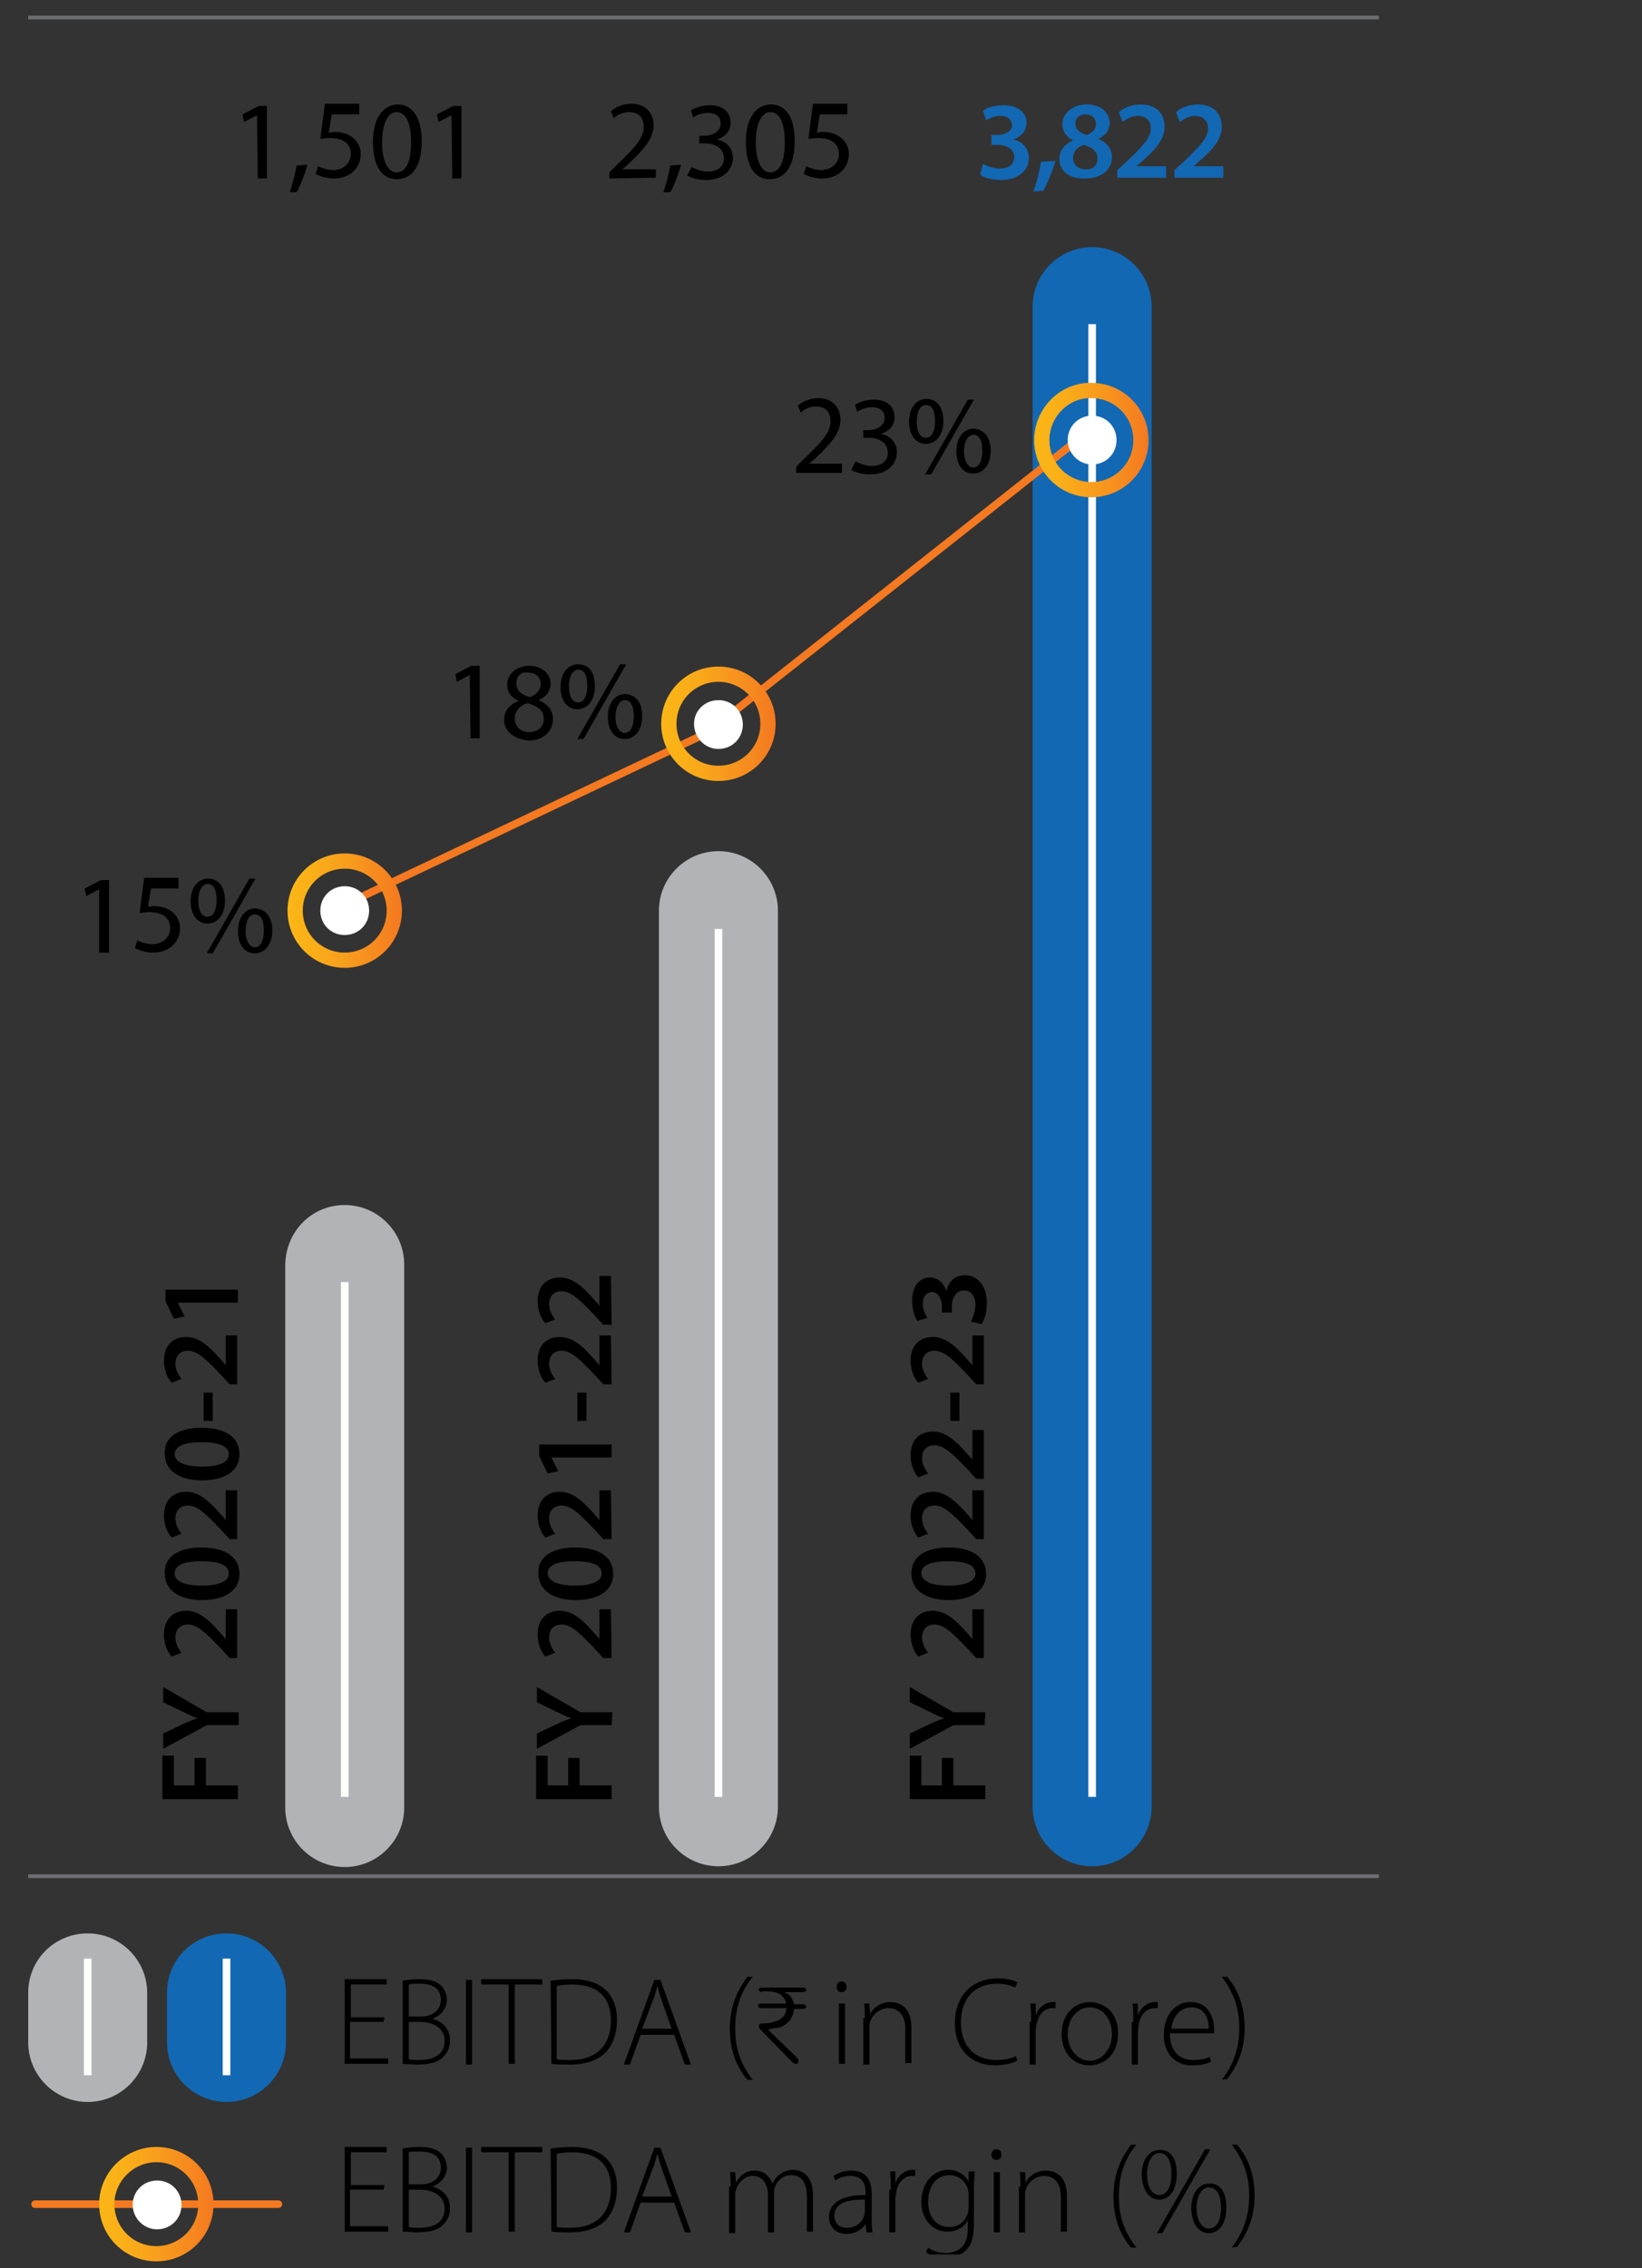 <?xml version="1.0" encoding="utf-8"?>
<!-- Generator: Adobe Illustrator 27.5.0, SVG Export Plug-In . SVG Version: 6.00 Build 0)  -->
<svg version="1.1" id="Layer_1" xmlns="http://www.w3.org/2000/svg" xmlns:xlink="http://www.w3.org/1999/xlink" x="0px" y="0px"
	 viewBox="0 0 215.3 297.4" style="enable-background:new 0 0 215.3 297.4;" xml:space="preserve">
<rect x="0" y="0" width="215.3" height="297.4" fill="#333333" stroke="none"/>
<style type="text/css">
	.st0{clip-path:url(#SVGID_00000147204879216576619720000013951251448232600238_);fill:none;stroke:#6D6E71;stroke-width:0.5;}
	.st1{clip-path:url(#SVGID_00000019662135868316117880000012542772712641538718_);fill:#B1B3B6;}
	.st2{fill:none;stroke:#FFFFFF;}
	.st3{clip-path:url(#SVGID_00000033349761495077536360000007775636021589760651_);fill:#B1B3B6;}
	.st4{clip-path:url(#SVGID_00000036929977857542058160000002362461904049126278_);fill:#1268B3;}
	.st5{clip-path:url(#SVGID_00000044895538052240060120000011341437332757750147_);fill:none;stroke:#6D6E71;stroke-width:0.5;}
	.st6{fill:#1268B3;}
	.st7{fill:none;stroke:#F47920;stroke-linecap:round;stroke-miterlimit:10;}
	.st8{fill:none;stroke:url(#SVGID_00000119797663026581537070000016321182137921301942_);stroke-width:2;stroke-miterlimit:10;}
	.st9{clip-path:url(#SVGID_00000035531639918623079170000001231226291548229297_);fill:#FFFFFF;}
	.st10{fill:none;stroke:url(#SVGID_00000024694755816890322430000016496522750233377939_);stroke-width:2;stroke-miterlimit:10;}
	.st11{clip-path:url(#SVGID_00000181771619840868901430000010034793143977366680_);fill:#FFFFFF;}
	.st12{fill:none;stroke:url(#SVGID_00000149379751807960370380000001004074850665679501_);stroke-width:2;stroke-miterlimit:10;}
	.st13{fill:none;}
	.st14{fill:#FFFFFF;}
	.st15{fill:#B1B3B6;}
	.st16{clip-path:url(#SVGID_00000142161974789170731650000018322747173742597787_);fill:#1268B3;}
	.st17{clip-path:url(#SVGID_00000152260151716985885290000012428242791782825127_);}
	.st18{fill:none;stroke:url(#SVGID_00000081626116456961207960000011120126971712957113_);stroke-width:2;stroke-miterlimit:10;}
</style>
<g>
	<g>
		<defs>
			<rect id="SVGID_1_" y="1.9" width="180.8" height="293.7"/>
		</defs>
		<clipPath id="SVGID_00000137841095200201294250000003847328919110238340_">
			<use xlink:href="#SVGID_1_"  style="overflow:visible;"/>
		</clipPath>
		
			<line style="clip-path:url(#SVGID_00000137841095200201294250000003847328919110238340_);fill:none;stroke:#6D6E71;stroke-width:0.5;" x1="3.7" y1="2.3" x2="180.8" y2="2.3"/>
	</g>
	<g>
		<defs>
			<rect id="SVGID_00000036947623138893725270000005960117801820377984_" y="1.9" width="180.8" height="293.7"/>
		</defs>
		<clipPath id="SVGID_00000005962914738120381200000003651385823213460123_">
			<use xlink:href="#SVGID_00000036947623138893725270000005960117801820377984_"  style="overflow:visible;"/>
		</clipPath>
		<path style="clip-path:url(#SVGID_00000005962914738120381200000003651385823213460123_);fill:#B1B3B6;" d="M45.2,158
			c4.3,0,7.8,3.5,7.8,7.8V237c0,4.3-3.5,7.8-7.8,7.8s-7.8-3.5-7.8-7.8v-71.2C37.5,161.4,40.9,158,45.2,158"/>
	</g>
</g>
<line class="st2" x1="45.2" y1="235.6" x2="45.2" y2="168.1"/>
<g>
	<g>
		<defs>
			<rect id="SVGID_00000101815072045602019950000003281432997321168780_" y="1.9" width="180.8" height="293.7"/>
		</defs>
		<clipPath id="SVGID_00000157305591520922414930000017020803310347255731_">
			<use xlink:href="#SVGID_00000101815072045602019950000003281432997321168780_"  style="overflow:visible;"/>
		</clipPath>
		<path style="clip-path:url(#SVGID_00000157305591520922414930000017020803310347255731_);fill:#B1B3B6;" d="M94.2,111.6
			c4.3,0,7.8,3.5,7.8,7.8v117.5c0,4.3-3.5,7.8-7.8,7.8s-7.8-3.5-7.8-7.8V119.4C86.4,115.1,89.9,111.6,94.2,111.6"/>
	</g>
</g>
<line class="st2" x1="94.2" y1="235.6" x2="94.2" y2="121.8"/>
<g>
	<g>
		<defs>
			<rect id="SVGID_00000183936445151837579610000011579877351979077791_" y="1.9" width="180.8" height="293.7"/>
		</defs>
		<clipPath id="SVGID_00000020358341231186429240000018380620023652557715_">
			<use xlink:href="#SVGID_00000183936445151837579610000011579877351979077791_"  style="overflow:visible;"/>
		</clipPath>
		<path style="clip-path:url(#SVGID_00000020358341231186429240000018380620023652557715_);fill:#1268B3;" d="M143.2,32.4
			c4.3,0,7.8,3.5,7.8,7.8v196.7c0,4.3-3.5,7.8-7.8,7.8s-7.8-3.5-7.8-7.8V40.2C135.4,35.9,138.9,32.4,143.2,32.4"/>
	</g>
</g>
<line class="st2" x1="143.2" y1="235.6" x2="143.2" y2="42.5"/>
<g>
	<path d="M21.3,235.9v-5.7h1.5v3.9h2.7v-3.6H27v3.6h4.2v1.8H21.3z"/>
	<path d="M31.2,226.2h-4.1l-5.7,3.1v-2l2.5-1.2c0.7-0.3,1.3-0.6,2-0.8l0,0c-0.6-0.2-1.2-0.5-2-0.9l-2.5-1.2v-2l5.7,3.3h4.2v1.7H31.2
		z"/>
	<path d="M31.2,217.4h-1.1l-1-1.1c-2.1-2.2-3.2-3.3-4.5-3.3c-0.8,0-1.6,0.5-1.6,1.7c0,0.8,0.4,1.5,0.8,2l-1.3,0.5
		c-0.6-0.7-1-1.7-1-2.9c0-2.1,1.3-3.1,2.9-3.1c1.7,0,3,1.2,4.5,2.9l0.7,0.8l0,0V211h1.5v6.4H31.2z"/>
	<path d="M26.4,202.9c3.1,0,5,1.2,5,3.5c0,2.2-2,3.4-4.9,3.4c-3,0-4.9-1.3-4.9-3.5C21.5,204,23.6,202.9,26.4,202.9z M26.5,207.9
		c2.3,0,3.5-0.6,3.5-1.6c0-1.1-1.3-1.6-3.6-1.6c-2.2,0-3.5,0.5-3.5,1.6C22.9,207.3,24.1,207.9,26.5,207.9z"/>
	<path d="M31.2,201.8h-1.1l-1-1.1c-2.1-2.2-3.2-3.3-4.5-3.3c-0.8,0-1.6,0.5-1.6,1.7c0,0.8,0.4,1.5,0.8,2l-1.3,0.5
		c-0.6-0.7-1-1.7-1-2.9c0-2.1,1.3-3.1,2.9-3.1c1.7,0,3,1.2,4.5,2.9l0.7,0.8l0,0v-3.9h1.5v6.4H31.2z"/>
	<path d="M26.4,187.2c3.1,0,5,1.2,5,3.5c0,2.2-2,3.4-4.9,3.4c-3,0-4.9-1.3-4.9-3.5C21.5,188.3,23.6,187.2,26.4,187.2z M26.5,192.3
		c2.3,0,3.5-0.6,3.5-1.6c0-1.1-1.3-1.6-3.6-1.6c-2.2,0-3.5,0.5-3.5,1.6C22.9,191.6,24.1,192.3,26.5,192.3z"/>
	<path d="M26.7,182.6h1.2v3.7h-1.2V182.6z"/>
	<path d="M31.2,181.5h-1.1l-1-1.1c-2.1-2.2-3.2-3.3-4.5-3.3c-0.8,0-1.6,0.5-1.6,1.7c0,0.8,0.4,1.5,0.8,2l-1.3,0.5
		c-0.6-0.7-1-1.7-1-2.9c0-2.1,1.3-3.1,2.9-3.1c1.7,0,3,1.2,4.5,2.9l0.7,0.8l0,0v-3.9h1.5v6.4H31.2z"/>
	<path d="M23.3,170.8L23.3,170.8l0.9,1.8l-1.4,0.3l-1.1-2.3v-1.5h9.5v1.7H23.3z"/>
</g>
<g>
	<path d="M70.3,235.9v-5.7h1.5v3.9h2.7v-3.6H76v3.6h4.2v1.8H70.3z"/>
	<path d="M80.2,226.2h-4.1l-5.7,3.1v-2l2.5-1.2c0.7-0.3,1.3-0.6,2-0.8l0,0c-0.6-0.2-1.2-0.5-2-0.9l-2.5-1.2v-2l5.7,3.3h4.2
		L80.2,226.2L80.2,226.2z"/>
	<path d="M80.2,217.4h-1.1l-1-1.1c-2.1-2.2-3.2-3.3-4.5-3.3c-0.8,0-1.6,0.5-1.6,1.7c0,0.8,0.4,1.5,0.8,2l-1.3,0.5
		c-0.6-0.7-1-1.7-1-2.9c0-2.1,1.3-3.1,2.9-3.1c1.7,0,3,1.2,4.5,2.9l0.7,0.8l0,0V211h1.5L80.2,217.4L80.2,217.4z"/>
	<path d="M75.4,202.9c3.1,0,5,1.2,5,3.5c0,2.2-2,3.4-4.9,3.4c-3,0-4.9-1.3-4.9-3.5C70.5,204,72.6,202.9,75.4,202.9z M75.4,207.9
		c2.3,0,3.5-0.6,3.5-1.6c0-1.1-1.3-1.6-3.6-1.6c-2.2,0-3.5,0.5-3.5,1.6C71.9,207.3,73.1,207.9,75.4,207.9z"/>
	<path d="M80.2,201.8h-1.1l-1-1.1c-2.1-2.2-3.2-3.3-4.5-3.3c-0.8,0-1.6,0.5-1.6,1.7c0,0.8,0.4,1.5,0.8,2l-1.3,0.5
		c-0.6-0.7-1-1.7-1-2.9c0-2.1,1.3-3.1,2.9-3.1c1.7,0,3,1.2,4.5,2.9l0.7,0.8l0,0v-3.9h1.5L80.2,201.8L80.2,201.8z"/>
	<path d="M72.3,191.1L72.3,191.1l0.9,1.8l-1.4,0.3l-1.1-2.3v-1.5h9.5v1.7H72.3z"/>
	<path d="M75.7,182.6h1.2v3.7h-1.2V182.6z"/>
	<path d="M80.2,181.5h-1.1l-1-1.1c-2.1-2.2-3.2-3.3-4.5-3.3c-0.8,0-1.6,0.5-1.6,1.7c0,0.8,0.4,1.5,0.8,2l-1.3,0.5
		c-0.6-0.7-1-1.7-1-2.9c0-2.1,1.3-3.1,2.9-3.1c1.7,0,3,1.2,4.5,2.9l0.7,0.8l0,0v-3.9h1.5L80.2,181.5L80.2,181.5z"/>
	<path d="M80.2,173.7h-1.1l-1-1.1c-2.1-2.2-3.2-3.3-4.5-3.3c-0.8,0-1.6,0.5-1.6,1.7c0,0.8,0.4,1.5,0.8,2l-1.3,0.5
		c-0.6-0.7-1-1.7-1-2.9c0-2.1,1.3-3.1,2.9-3.1c1.7,0,3,1.2,4.5,2.9l0.7,0.8l0,0v-3.9h1.5L80.2,173.7L80.2,173.7z"/>
</g>
<g>
	<path d="M119.3,235.9v-5.7h1.5v3.9h2.7v-3.6h1.5v3.6h4.2v1.8H119.3z"/>
	<path d="M129.1,226.2H125l-5.7,3.1v-2l2.5-1.2c0.7-0.3,1.3-0.6,2-0.8l0,0c-0.6-0.2-1.2-0.5-2-0.9l-2.5-1.2v-2l5.7,3.3h4.2
		L129.1,226.2L129.1,226.2z"/>
	<path d="M129.1,217.4H128l-1-1.1c-2.1-2.2-3.2-3.3-4.5-3.3c-0.8,0-1.6,0.5-1.6,1.7c0,0.8,0.4,1.5,0.8,2l-1.3,0.5
		c-0.6-0.7-1-1.7-1-2.9c0-2.1,1.3-3.1,2.9-3.1c1.7,0,3,1.2,4.5,2.9l0.7,0.8l0,0V211h1.5v6.4H129.1z"/>
	<path d="M124.3,202.9c3.1,0,5,1.2,5,3.5c0,2.2-2,3.4-4.9,3.4c-3,0-4.9-1.3-4.9-3.5C119.5,204,121.5,202.9,124.3,202.9z
		 M124.4,207.9c2.3,0,3.5-0.6,3.5-1.6c0-1.1-1.3-1.6-3.6-1.6c-2.2,0-3.5,0.5-3.5,1.6C120.9,207.3,122,207.9,124.4,207.9z"/>
	<path d="M129.1,201.8H128l-1-1.1c-2.1-2.2-3.2-3.3-4.5-3.3c-0.8,0-1.6,0.5-1.6,1.7c0,0.8,0.4,1.5,0.8,2l-1.3,0.5
		c-0.6-0.7-1-1.7-1-2.9c0-2.1,1.3-3.1,2.9-3.1c1.7,0,3,1.2,4.5,2.9l0.7,0.8l0,0v-3.9h1.5v6.4H129.1z"/>
	<path d="M129.1,193.9H128l-1-1.1c-2.1-2.2-3.2-3.3-4.5-3.3c-0.8,0-1.6,0.5-1.6,1.7c0,0.8,0.4,1.5,0.8,2l-1.3,0.5
		c-0.6-0.7-1-1.7-1-2.9c0-2.1,1.3-3.1,2.9-3.1c1.7,0,3,1.2,4.5,2.9l0.7,0.8l0,0v-3.9h1.5v6.4H129.1z"/>
	<path d="M124.6,182.6h1.2v3.7h-1.2V182.6z"/>
	<path d="M129.1,181.5H128l-1-1.1c-2.1-2.2-3.2-3.3-4.5-3.3c-0.8,0-1.6,0.5-1.6,1.7c0,0.8,0.4,1.5,0.8,2l-1.3,0.5
		c-0.6-0.7-1-1.7-1-2.9c0-2.1,1.3-3.1,2.9-3.1c1.7,0,3,1.2,4.5,2.9l0.7,0.8l0,0v-3.9h1.5v6.4H129.1z"/>
	<path d="M127.3,173.3c0.2-0.4,0.6-1.3,0.6-2.2c0-1.4-0.8-1.9-1.5-1.9c-1.1,0-1.6,1.1-1.6,2.1v0.8h-1.3v-0.8c0-0.8-0.4-1.9-1.3-1.9
		c-0.6,0-1.2,0.5-1.2,1.5c0,0.8,0.3,1.5,0.6,1.9l-1.3,0.4c-0.4-0.5-0.7-1.6-0.7-2.7c0-2,1.1-3,2.3-3c1,0,1.8,0.6,2.2,1.8l0,0
		c0.2-1.2,1.1-2.1,2.4-2.1c1.6,0,2.9,1.3,2.9,3.7c0,1.2-0.3,2.1-0.7,2.7L127.3,173.3z"/>
</g>
<g>
	<g>
		<defs>
			<rect id="SVGID_00000132061549484168963040000005266097845083034516_" y="1.9" width="180.8" height="293.7"/>
		</defs>
		<clipPath id="SVGID_00000176031787770931920530000008750663287065326511_">
			<use xlink:href="#SVGID_00000132061549484168963040000005266097845083034516_"  style="overflow:visible;"/>
		</clipPath>
		
			<line style="clip-path:url(#SVGID_00000176031787770931920530000008750663287065326511_);fill:none;stroke:#6D6E71;stroke-width:0.5;" x1="3.7" y1="246" x2="180.8" y2="246"/>
	</g>
</g>
<g>
	<path class="st6" d="M128.9,21.5c0.4,0.2,1.3,0.6,2.2,0.6c1.4,0,1.9-0.8,1.9-1.5c0-1.1-1.1-1.6-2.1-1.6H130v-1.3h0.8
		c0.8,0,1.9-0.4,1.9-1.3c0-0.6-0.5-1.2-1.5-1.2c-0.8,0-1.5,0.3-1.9,0.6l-0.4-1.3c0.5-0.4,1.6-0.7,2.7-0.7c2,0,3,1.1,3,2.3
		c0,1-0.6,1.8-1.8,2.2l0,0c1.2,0.2,2.1,1.1,2.1,2.4c0,1.6-1.3,2.9-3.7,2.9c-1.2,0-2.1-0.3-2.7-0.7L128.9,21.5z"/>
	<path class="st6" d="M135.5,25.1c0.4-1.1,0.8-2.6,1-3.9l1.9-0.1c-0.4,1.4-1.1,3-1.6,3.9L135.5,25.1z"/>
	<path class="st6" d="M138.9,20.9c0-1.2,0.7-2,1.8-2.5l0,0c-1-0.5-1.4-1.3-1.4-2.1c0-1.5,1.4-2.6,3.2-2.6c2,0,3,1.2,3,2.4
		c0,0.8-0.4,1.6-1.5,2.1l0,0c1,0.4,1.8,1.2,1.8,2.4c0,1.7-1.4,2.8-3.5,2.8C140.1,23.5,138.9,22.3,138.9,20.9z M143.9,20.8
		c0-1-0.7-1.5-1.8-1.8c-0.9,0.3-1.4,0.9-1.4,1.7c0,0.8,0.6,1.5,1.6,1.5C143.3,22.3,143.9,21.7,143.9,20.8z M141,16.2
		c0,0.8,0.6,1.2,1.5,1.5c0.6-0.2,1.2-0.7,1.2-1.4c0-0.7-0.4-1.3-1.4-1.3C141.4,15,141,15.6,141,16.2z"/>
	<path class="st6" d="M146.5,23.4v-1.1l1.1-1c2.2-2.1,3.3-3.2,3.3-4.5c0-0.8-0.5-1.6-1.7-1.6c-0.8,0-1.5,0.4-2,0.8l-0.5-1.3
		c0.7-0.6,1.7-1,2.9-1c2.1,0,3.1,1.3,3.1,2.9c0,1.7-1.2,3-2.9,4.5l-0.8,0.7l0,0h3.9v1.5h-6.4V23.4z"/>
	<path class="st6" d="M154,23.4v-1.1l1.1-1c2.2-2.1,3.3-3.2,3.3-4.5c0-0.8-0.5-1.6-1.7-1.6c-0.8,0-1.5,0.4-2,0.8l-0.5-1.3
		c0.7-0.6,1.7-1,2.9-1c2.1,0,3.1,1.3,3.1,2.9c0,1.7-1.2,3-2.9,4.5l-0.8,0.7l0,0h3.9v1.5H154V23.4z"/>
</g>
<g>
	<path d="M79.9,23.4v-0.8l1-1c2.4-2.3,3.5-3.5,3.5-5c0-1-0.5-1.9-1.9-1.9c-0.9,0-1.6,0.4-2,0.8l-0.4-0.9c0.7-0.6,1.6-1,2.7-1
		c2,0,2.9,1.4,2.9,2.8c0,1.8-1.3,3.2-3.3,5.1l-0.8,0.7l0,0H86v1.1L79.9,23.4L79.9,23.4z"/>
	<path d="M87,25.2c0.3-0.9,0.7-2.4,0.9-3.5l1.4-0.1c-0.3,1.2-1,2.9-1.4,3.6H87z"/>
	<path d="M90.7,21.9c0.4,0.2,1.2,0.6,2.1,0.6c1.7,0,2.2-1.1,2.1-1.8c0-1.3-1.2-1.9-2.5-1.9h-0.7v-1h0.7c0.9,0,2.1-0.5,2.1-1.6
		c0-0.8-0.5-1.4-1.7-1.4c-0.8,0-1.5,0.3-1.9,0.6l-0.3-0.9c0.5-0.4,1.5-0.7,2.5-0.7c1.9,0,2.7,1.1,2.7,2.3c0,1-0.6,1.8-1.8,2.2l0,0
		c1.2,0.2,2.1,1.1,2.1,2.4c0,1.5-1.2,2.9-3.5,2.9c-1.1,0-2-0.3-2.5-0.6L90.7,21.9z"/>
	<path d="M104.2,18.5c0,3.2-1.2,5-3.3,5c-1.9,0-3.1-1.7-3.1-4.9s1.4-4.9,3.3-4.9C103.1,13.7,104.2,15.5,104.2,18.5z M99.1,18.7
		c0,2.5,0.8,3.9,1.9,3.9c1.3,0,1.9-1.5,1.9-4c0-2.3-0.6-3.9-1.9-3.9C99.9,14.7,99.1,16.1,99.1,18.7z"/>
	<path d="M111.1,15h-3.6l-0.4,2.4c0.2,0,0.4-0.1,0.8-0.1c0.7,0,1.5,0.2,2,0.5c0.7,0.4,1.4,1.2,1.4,2.4c0,1.9-1.5,3.2-3.5,3.2
		c-1,0-1.9-0.3-2.4-0.6l0.3-1c0.4,0.2,1.2,0.5,2,0.5c1.2,0,2.3-0.8,2.3-2.1c0-1.2-0.8-2.1-2.7-2.1c-0.5,0-1,0.1-1.3,0.1l0.6-4.6h4.5
		C111.1,13.6,111.1,15,111.1,15z"/>
</g>
<g>
	<path d="M33.7,15.1L33.7,15.1L32,16l-0.2-1l2.1-1.1H35v9.5h-1.2L33.7,15.1L33.7,15.1z"/>
	<path d="M38,25.2c0.3-0.9,0.7-2.4,0.9-3.5l1.4-0.1c-0.3,1.2-1,2.9-1.4,3.6H38z"/>
	<path d="M47.1,15h-3.6l-0.4,2.4c0.2,0,0.4-0.1,0.8-0.1c0.7,0,1.5,0.2,2,0.5c0.7,0.4,1.4,1.2,1.4,2.4c0,1.9-1.5,3.2-3.5,3.2
		c-1,0-1.9-0.3-2.4-0.6l0.3-1c0.4,0.2,1.2,0.5,2,0.5c1.2,0,2.3-0.8,2.3-2.1c0-1.2-0.8-2.1-2.7-2.1c-0.5,0-1,0.1-1.3,0.1l0.6-4.6h4.5
		C47.1,13.6,47.1,15,47.1,15z"/>
	<path d="M55.3,18.5c0,3.2-1.2,5-3.3,5c-1.9,0-3.1-1.7-3.1-4.9s1.4-4.9,3.3-4.9C54.1,13.7,55.3,15.5,55.3,18.5z M50.1,18.7
		c0,2.5,0.8,3.9,1.9,3.9c1.3,0,1.9-1.5,1.9-4c0-2.3-0.6-3.9-1.9-3.9C50.9,14.7,50.1,16.1,50.1,18.7z"/>
	<path d="M59.2,15.1L59.2,15.1L57.5,16l-0.2-1l2.1-1.1h1.1v9.5h-1.2L59.2,15.1L59.2,15.1z"/>
</g>
<g>
	<path d="M13,116.6L13,116.6l-1.7,0.9l-0.2-1l2.1-1.1h1.1v9.5H13V116.6z"/>
	<path d="M23.4,116.5h-3.6l-0.4,2.4c0.2,0,0.4-0.1,0.8-0.1c0.7,0,1.5,0.2,2,0.5c0.7,0.4,1.4,1.2,1.4,2.4c0,1.9-1.5,3.2-3.5,3.2
		c-1,0-1.9-0.3-2.4-0.6l0.3-1c0.4,0.2,1.2,0.5,2,0.5c1.2,0,2.3-0.8,2.3-2.1c0-1.2-0.8-2.1-2.7-2.1c-0.5,0-1,0.1-1.3,0.1l0.6-4.6h4.5
		C23.4,115.1,23.4,116.5,23.4,116.5z"/>
	<path d="M29.5,118.1c0,2-1.1,3-2.3,3c-1.2,0-2.2-1-2.2-2.9s1-3,2.3-3C28.6,115.2,29.5,116.2,29.5,118.1z M26,118.1
		c0,1.2,0.4,2.1,1.2,2.1c0.8,0,1.2-0.9,1.2-2.2c0-1.2-0.3-2.1-1.2-2.1C26.4,116,26,116.9,26,118.1z M27.1,125l5.6-9.8h0.8l-5.6,9.8
		H27.1z M35.7,122c0,2-1.1,3-2.3,3s-2.2-1-2.2-2.9s1-3,2.3-3C34.8,119.2,35.7,120.2,35.7,122z M32.2,122.1c0,1.2,0.5,2.1,1.2,2.1
		c0.8,0,1.2-0.9,1.2-2.2c0-1.2-0.3-2.1-1.2-2.1C32.6,119.9,32.2,120.9,32.2,122.1z"/>
</g>
<g>
	<path d="M61.6,88.5L61.6,88.5l-1.7,0.9l-0.2-1l2.1-1.1h1.1v9.5h-1.2L61.6,88.5L61.6,88.5z"/>
	<path d="M66.1,94.4c0-1.2,0.7-2,1.9-2.5l0,0c-1.1-0.5-1.5-1.3-1.5-2.1c0-1.5,1.3-2.5,2.9-2.5c1.8,0,2.8,1.2,2.8,2.3
		c0,0.8-0.4,1.7-1.6,2.2l0,0c1.2,0.5,1.9,1.3,1.9,2.5c0,1.7-1.4,2.8-3.2,2.8C67.3,96.9,66.1,95.8,66.1,94.4z M71.3,94.3
		c0-1.2-0.8-1.7-2.1-2.1c-1.1,0.3-1.7,1.1-1.7,2c0,1,0.7,1.8,1.9,1.8C70.5,96,71.3,95.3,71.3,94.3z M67.7,89.6c0,1,0.7,1.5,1.8,1.8
		c0.8-0.3,1.4-0.9,1.4-1.7c0-0.8-0.5-1.5-1.6-1.5C68.3,88,67.7,88.7,67.7,89.6z"/>
	<path d="M78,90c0,2-1.1,3-2.3,3c-1.2,0-2.2-1-2.2-2.9s1-3,2.3-3C77.2,87.1,78,88.1,78,90z M74.6,90c0,1.2,0.4,2.1,1.2,2.1
		c0.8,0,1.2-0.9,1.2-2.2c0-1.2-0.3-2.1-1.2-2.1C75,87.9,74.6,88.8,74.6,90z M75.7,96.9l5.6-9.8h0.8l-5.6,9.8H75.7z M84.2,93.9
		c0,2-1.1,3-2.3,3c-1.2,0-2.2-1-2.2-2.9s1-3,2.3-3C83.4,91.1,84.2,92.1,84.2,93.9z M80.7,94c0,1.2,0.5,2.1,1.2,2.1
		c0.8,0,1.2-0.9,1.2-2.2c0-1.2-0.3-2.1-1.2-2.1C81.2,91.8,80.7,92.8,80.7,94z"/>
</g>
<g>
	<path d="M104.4,62v-0.8l1-1c2.4-2.3,3.5-3.5,3.5-5c0-1-0.5-1.9-1.9-1.9c-0.9,0-1.6,0.4-2,0.8l-0.4-0.9c0.7-0.6,1.6-1,2.7-1
		c2,0,2.9,1.4,2.9,2.8c0,1.8-1.3,3.2-3.3,5.1l-0.8,0.7l0,0h4.3V62H104.4z"/>
	<path d="M112.2,60.5c0.4,0.2,1.2,0.6,2.1,0.6c1.7,0,2.2-1.1,2.1-1.8c0-1.3-1.2-1.9-2.5-1.9h-0.7v-1h0.7c0.9,0,2.1-0.5,2.1-1.6
		c0-0.8-0.5-1.4-1.7-1.4c-0.8,0-1.5,0.3-1.9,0.6l-0.3-0.9c0.5-0.4,1.5-0.7,2.5-0.7c1.9,0,2.7,1.1,2.7,2.3c0,1-0.6,1.8-1.8,2.2l0,0
		c1.2,0.2,2.1,1.1,2.1,2.4c0,1.5-1.2,2.9-3.5,2.9c-1.1,0-2-0.3-2.5-0.6L112.2,60.5z"/>
	<path d="M123.7,55.2c0,2-1.1,3-2.3,3c-1.2,0-2.2-1-2.2-2.9s1-3,2.3-3S123.7,53.4,123.7,55.2z M120.2,55.3c0,1.2,0.4,2.1,1.2,2.1
		c0.8,0,1.2-0.9,1.2-2.2c0-1.2-0.3-2.1-1.2-2.1C120.6,53.1,120.2,54.1,120.2,55.3z M121.3,62.2l5.6-9.8h0.8l-5.6,9.8H121.3z
		 M129.9,59.1c0,2-1.1,3-2.3,3s-2.2-1-2.2-2.9s1-3,2.3-3C129,56.3,129.9,57.3,129.9,59.1z M126.4,59.2c0,1.2,0.5,2.1,1.2,2.1
		c0.8,0,1.2-0.9,1.2-2.2c0-1.2-0.3-2.1-1.2-2.1C126.8,57.1,126.4,58,126.4,59.2z"/>
</g>
<path class="st7" d="M141.4,57.6L92.7,96.1 M92.7,96.1L44,119.2"/>
<g>
	<g>
		
			<linearGradient id="SVGID_00000147930025123020995110000007782713025740964748_" gradientUnits="userSpaceOnUse" x1="37.7" y1="178.6" x2="52.772" y2="178.6" gradientTransform="matrix(1 0 0 -1 0 298)">
			<stop  offset="0" style="stop-color:#FBB616"/>
			<stop  offset="0.18" style="stop-color:#FAB118"/>
			<stop  offset="0.456" style="stop-color:#F8A11C"/>
			<stop  offset="0.79" style="stop-color:#F6891F"/>
			<stop  offset="0.982" style="stop-color:#F47920"/>
			<stop  offset="1" style="stop-color:#F47920"/>
		</linearGradient>
		
			<path id="SVGID_00000105401422986899877170000007863463887687757477_" style="fill:none;stroke:url(#SVGID_00000147930025123020995110000007782713025740964748_);stroke-width:2;stroke-miterlimit:10;" d="
			M38.7,119.4c0,3.6,2.9,6.5,6.5,6.5s6.5-2.9,6.5-6.5s-2.9-6.5-6.5-6.5C41.6,112.9,38.7,115.8,38.7,119.4"/>
	</g>
</g>
<g>
	<g>
		<defs>
			<rect id="SVGID_00000080172908069505671220000012133535325623724968_" y="1.9" width="180.8" height="293.7"/>
		</defs>
		<clipPath id="SVGID_00000098200401486129099310000006832208534462537628_">
			<use xlink:href="#SVGID_00000080172908069505671220000012133535325623724968_"  style="overflow:visible;"/>
		</clipPath>
		<path style="clip-path:url(#SVGID_00000098200401486129099310000006832208534462537628_);fill:#FFFFFF;" d="M45.2,122.6
			c1.8,0,3.2-1.4,3.2-3.2c0-1.8-1.4-3.2-3.2-3.2s-3.2,1.4-3.2,3.2S43.4,122.6,45.2,122.6"/>
	</g>
</g>
<g>
	<g>
		
			<linearGradient id="SVGID_00000047768811744527088930000001447351816342231694_" gradientUnits="userSpaceOnUse" x1="86.664" y1="203.1" x2="101.737" y2="203.1" gradientTransform="matrix(1 0 0 -1 0 298)">
			<stop  offset="0" style="stop-color:#FBB616"/>
			<stop  offset="0.18" style="stop-color:#FAB118"/>
			<stop  offset="0.456" style="stop-color:#F8A11C"/>
			<stop  offset="0.79" style="stop-color:#F6891F"/>
			<stop  offset="0.982" style="stop-color:#F47920"/>
			<stop  offset="1" style="stop-color:#F47920"/>
		</linearGradient>
		
			<path id="SVGID_00000033358411371146270510000003270656412706215846_" style="fill:none;stroke:url(#SVGID_00000047768811744527088930000001447351816342231694_);stroke-width:2;stroke-miterlimit:10;" d="
			M87.7,94.9c0,3.6,2.9,6.5,6.5,6.5s6.5-2.9,6.5-6.5s-2.9-6.5-6.5-6.5S87.7,91.3,87.7,94.9"/>
	</g>
</g>
<g>
	<g>
		<defs>
			<rect id="SVGID_00000002349126628376494480000015014979150435233977_" y="1.9" width="180.8" height="293.7"/>
		</defs>
		<clipPath id="SVGID_00000116203714810803353930000000045462859448526254_">
			<use xlink:href="#SVGID_00000002349126628376494480000015014979150435233977_"  style="overflow:visible;"/>
		</clipPath>
		<path style="clip-path:url(#SVGID_00000116203714810803353930000000045462859448526254_);fill:#FFFFFF;" d="M94.2,98.2
			c1.8,0,3.2-1.4,3.2-3.2c0-1.8-1.4-3.2-3.2-3.2S91,93.2,91,94.9C91,96.7,92.4,98.2,94.2,98.2"/>
	</g>
</g>
<g>
	<g>
		
			<linearGradient id="SVGID_00000048475076578044385640000010649707560062356628_" gradientUnits="userSpaceOnUse" x1="135.643" y1="240.301" x2="150.717" y2="240.301" gradientTransform="matrix(1 0 0 -1 0 298)">
			<stop  offset="0" style="stop-color:#FBB616"/>
			<stop  offset="0.18" style="stop-color:#FAB118"/>
			<stop  offset="0.456" style="stop-color:#F8A11C"/>
			<stop  offset="0.79" style="stop-color:#F6891F"/>
			<stop  offset="0.982" style="stop-color:#F47920"/>
			<stop  offset="1" style="stop-color:#F47920"/>
		</linearGradient>
		
			<path id="SVGID_00000006686230519173604940000000684153775463164339_" style="fill:none;stroke:url(#SVGID_00000048475076578044385640000010649707560062356628_);stroke-width:2;stroke-miterlimit:10;" d="
			M136.6,57.7c0,3.6,2.9,6.5,6.5,6.5s6.5-2.9,6.5-6.5s-2.9-6.5-6.5-6.5C139.6,51.1,136.6,54.1,136.6,57.7"/>
	</g>
</g>
<rect y="1.9" class="st13" width="180.8" height="293.7"/>
<path class="st14" d="M143.2,60.9c1.8,0,3.2-1.4,3.2-3.2s-1.4-3.2-3.2-3.2s-3.2,1.4-3.2,3.2C140,59.4,141.4,60.9,143.2,60.9"/>
<path class="st15" d="M11.5,253.5c4.3,0,7.8,3.5,7.8,7.8v6.5c0,4.3-3.5,7.8-7.8,7.8s-7.8-3.5-7.8-7.8v-6.5
	C3.7,256.9,7.2,253.5,11.5,253.5"/>
<line class="st2" x1="11.5" y1="272.1" x2="11.5" y2="256.8"/>
<g>
	<g>
		<defs>
			<rect id="SVGID_00000126283673959019545380000010253811837917517962_" y="1.9" width="180.8" height="293.7"/>
		</defs>
		<clipPath id="SVGID_00000145760504594690092580000016641040637160952986_">
			<use xlink:href="#SVGID_00000126283673959019545380000010253811837917517962_"  style="overflow:visible;"/>
		</clipPath>
		<path style="clip-path:url(#SVGID_00000145760504594690092580000016641040637160952986_);fill:#1268B3;" d="M29.7,253.5
			c4.3,0,7.8,3.5,7.8,7.8v6.5c0,4.3-3.5,7.8-7.8,7.8s-7.8-3.5-7.8-7.8v-6.5C21.9,256.9,25.4,253.5,29.7,253.5"/>
	</g>
</g>
<line class="st2" x1="29.7" y1="272.1" x2="29.7" y2="256.8"/>
<g>
	<path d="M50.3,265.1h-4.4v4.8h5v0.7h-5.7v-11.1h5.5v0.7H46v4.3h4.4L50.3,265.1L50.3,265.1z"/>
	<path d="M52.8,259.7c0.6-0.1,1.4-0.2,2.2-0.2c1.4,0,2.3,0.3,2.9,0.9c0.4,0.5,0.7,1.1,0.7,1.8c0,1.1-0.8,2.1-1.9,2.5l0,0
		c0.9,0.2,2.3,1,2.3,2.8c0,0.9-0.3,1.6-0.8,2.1c-0.7,0.8-1.9,1.1-3.5,1.1c-0.9,0-1.5-0.1-1.9-0.1V259.7z M53.6,264.4h1.6
		c1.6,0,2.6-0.9,2.6-2.2c0-1.6-1.2-2.1-2.8-2.1c-0.7,0-1.2,0-1.4,0.1C53.6,260.2,53.6,264.4,53.6,264.4z M53.6,270
		c0.3,0.1,0.8,0.1,1.4,0.1c1.7,0,3.3-0.6,3.3-2.5c0-1.7-1.5-2.5-3.3-2.5h-1.4V270z"/>
	<path d="M61.9,259.6v11.1h-0.8v-11.1H61.9z"/>
	<path d="M66.7,260.2h-3.6v-0.7h8v0.7h-3.6v10.4h-0.8V260.2z"/>
	<path d="M72.2,259.7c0.8-0.1,1.8-0.2,2.8-0.2c2,0,3.5,0.5,4.5,1.5c0.9,0.9,1.4,2.2,1.4,3.8c0,1.6-0.4,3.1-1.4,4.2s-2.6,1.7-4.8,1.7
		c-0.9,0-1.7,0-2.4-0.1L72.2,259.7L72.2,259.7z M73,270c0.5,0.1,1.1,0.1,1.8,0.1c3.5,0,5.3-2,5.3-5.2c0-2.8-1.5-4.7-5.1-4.7
		c-0.9,0-1.5,0.1-2,0.2C73,260.4,73,270,73,270z"/>
	<path d="M84,266.8l-1.4,3.9h-0.8l4-11.1h0.8l4,11.1h-0.8l-1.4-3.9H84z M88.1,266.1l-1.3-3.7c-0.3-0.8-0.4-1.3-0.6-2l0,0
		c-0.2,0.6-0.3,1.2-0.6,1.9l-1.4,3.7h3.9V266.1z"/>
	<path d="M98.7,259.2c-1.4,1.7-2.3,3.8-2.3,6.8s1,5,2.3,6.7H98c-1.2-1.4-2.3-3.5-2.3-6.7c0-3.3,1.2-5.3,2.3-6.8H98.7z"/>
</g>
<g>
	<path d="M99.9,261.2c-0.1,0-0.2,0-0.3-0.1c-0.1-0.1-0.1-0.1-0.1-0.2s0-0.2,0.1-0.2c0.1-0.1,0.2-0.1,0.3-0.1h5.4
		c0.1,0,0.2,0,0.3,0.1s0.1,0.1,0.1,0.2s0,0.2-0.1,0.2s-0.2,0.1-0.3,0.1h-1.4c-0.3,0-0.5,0-0.7,0s-0.4,0-0.4,0l0,0
		c0.1,0,0.2,0.1,0.4,0.2s0.3,0.2,0.4,0.3c0.1,0.1,0.2,0.3,0.3,0.5c0.1,0.2,0.2,0.4,0.2,0.6h1.2c0.1,0,0.2,0,0.3,0.1s0.1,0.1,0.1,0.2
		s0,0.2-0.1,0.2c-0.1,0.1-0.2,0.1-0.3,0.1h-1.2c0,0.5-0.2,0.9-0.4,1.3c-0.2,0.3-0.5,0.6-0.8,0.8c-0.3,0.2-0.7,0.4-1.1,0.4
		s-0.7,0.1-1.1,0.2l3.9,3.8c0.1,0.1,0.1,0.2,0.1,0.3c0,0.1,0,0.2-0.1,0.3s-0.2,0.1-0.3,0.1c-0.1,0-0.3-0.1-0.4-0.2l-4.2-4.3
		c-0.1-0.1-0.2-0.2-0.2-0.4c0-0.1,0-0.2,0.1-0.3c0.1-0.1,0.2-0.1,0.3-0.1h0.1c0.4,0,0.7,0,1.1-0.1s0.7-0.2,1-0.3
		c0.3-0.2,0.5-0.4,0.7-0.6c0.2-0.3,0.3-0.6,0.3-1h-3.3c-0.1,0-0.2,0-0.3-0.1c-0.1-0.1-0.1-0.1-0.1-0.2s0-0.2,0.1-0.2
		c0.1-0.1,0.2-0.1,0.3-0.1h3.3c-0.1-0.5-0.4-0.9-0.8-1.2s-1.1-0.4-1.8-0.4h-0.6V261.2z"/>
</g>
<g>
	<path d="M111,260.5c0,0.4-0.2,0.7-0.7,0.7c-0.4,0-0.6-0.3-0.6-0.7s0.3-0.7,0.6-0.7C110.8,259.8,111,260.1,111,260.5z M110,270.6
		v-7.9h0.8v7.9H110z"/>
	<path d="M113.4,264.6c0-0.7,0-1.3-0.1-1.9h0.7l0.1,1.4l0,0c0.4-0.9,1.4-1.6,2.7-1.6c0.8,0,2.7,0.4,2.7,3.3v4.7h-0.8V266
		c0-1.4-0.6-2.7-2.2-2.7c-1.1,0-2.1,0.8-2.4,1.8c-0.1,0.2-0.1,0.5-0.1,0.7v4.9h-0.8v-6.1H113.4z"/>
	<path d="M133.4,270.2c-0.6,0.3-1.6,0.6-3,0.6c-2.7,0-5.2-1.7-5.2-5.6c0-3.3,2.1-5.8,5.6-5.8c1.4,0,2.2,0.3,2.6,0.5l-0.3,0.7
		c-0.6-0.3-1.4-0.5-2.3-0.5c-3,0-4.8,1.9-4.8,5.1c0,3,1.7,4.9,4.7,4.9c1,0,1.9-0.2,2.5-0.5L133.4,270.2z"/>
	<path d="M135.2,265.1c0-0.8,0-1.6-0.1-2.4h0.7v1.6l0,0c0.3-1,1.2-1.8,2.3-1.8c0.1,0,0.2,0,0.3,0v0.8c-0.1,0-0.2,0-0.4,0
		c-1.1,0-1.9,0.9-2.1,2.2c0,0.2-0.1,0.5-0.1,0.8v4.4H135v-5.6H135.2z"/>
	<path d="M146.6,266.6c0,3-2,4.2-3.8,4.2c-2,0-3.6-1.6-3.6-4.1c0-2.7,1.8-4.2,3.7-4.2C145.2,262.6,146.6,264.2,146.6,266.6z
		 M140,266.7c0,2,1.3,3.5,2.9,3.5c1.6,0,2.9-1.5,2.9-3.5c0-1.4-0.8-3.5-2.9-3.5C141,263.2,140,265,140,266.7z"/>
	<path d="M148.6,265.1c0-0.8,0-1.6-0.1-2.4h0.7v1.6l0,0c0.3-1,1.2-1.8,2.3-1.8c0.1,0,0.2,0,0.3,0v0.8c-0.1,0-0.2,0-0.4,0
		c-1.1,0-1.9,0.9-2.1,2.2c0,0.2-0.1,0.5-0.1,0.8v4.4h-0.8v-5.6H148.6z"/>
	<path d="M153.4,266.6c0,2.5,1.4,3.5,3,3.5c1.2,0,1.7-0.2,2.2-0.4l0.2,0.6c-0.3,0.2-1.1,0.5-2.5,0.5c-2.3,0-3.7-1.6-3.7-4
		c0-2.6,1.5-4.3,3.5-4.3c2.6,0,3.1,2.4,3.1,3.6c0,0.2,0,0.3,0,0.5L153.4,266.6L153.4,266.6z M158.5,266c0-1.1-0.4-2.8-2.3-2.8
		c-1.7,0-2.5,1.6-2.6,2.8H158.5z"/>
	<path d="M160.2,272.7c1.3-1.7,2.3-3.8,2.3-6.8s-1-5-2.3-6.7h0.7c1.2,1.4,2.3,3.5,2.3,6.7s-1.2,5.3-2.3,6.7L160.2,272.7L160.2,272.7
		z"/>
</g>
<g>
	<g>
		<defs>
			<rect id="SVGID_00000013155762082889655330000007039358137668549551_" y="1.9" width="180.8" height="293.7"/>
		</defs>
		<clipPath id="SVGID_00000132054065450572970750000005195419830814628529_">
			<use xlink:href="#SVGID_00000013155762082889655330000007039358137668549551_"  style="overflow:visible;"/>
		</clipPath>
		<g style="clip-path:url(#SVGID_00000132054065450572970750000005195419830814628529_);">
			<path d="M50.3,287.1h-4.4v4.8h5v0.7h-5.7v-11.1h5.5v0.7H46v4.3h4.4L50.3,287.1L50.3,287.1z"/>
			<path d="M52.8,281.7c0.6-0.1,1.4-0.2,2.2-0.2c1.4,0,2.3,0.3,2.9,0.9c0.4,0.5,0.7,1.1,0.7,1.8c0,1.1-0.8,2.1-1.9,2.5l0,0
				c0.9,0.2,2.3,1,2.3,2.8c0,0.9-0.3,1.6-0.8,2.1c-0.7,0.8-1.9,1.1-3.5,1.1c-0.9,0-1.5-0.1-1.9-0.1V281.7z M53.6,286.4h1.6
				c1.6,0,2.6-0.9,2.6-2.2c0-1.6-1.2-2.1-2.8-2.1c-0.7,0-1.2,0-1.4,0.1C53.6,282.2,53.6,286.4,53.6,286.4z M53.6,292
				c0.3,0.1,0.8,0.1,1.4,0.1c1.7,0,3.3-0.6,3.3-2.5c0-1.7-1.5-2.5-3.3-2.5h-1.4V292z"/>
			<path d="M61.9,281.6v11.1h-0.8v-11.1H61.9z"/>
			<path d="M66.7,282.2h-3.6v-0.7h8v0.7h-3.6v10.4h-0.8V282.2z"/>
			<path d="M72.2,281.7c0.8-0.1,1.8-0.2,2.8-0.2c2,0,3.5,0.5,4.5,1.5c0.9,0.9,1.4,2.2,1.4,3.8c0,1.6-0.4,3.1-1.4,4.2
				s-2.6,1.7-4.8,1.7c-0.9,0-1.7,0-2.4-0.1L72.2,281.7L72.2,281.7z M73,292c0.5,0.1,1.1,0.1,1.8,0.1c3.5,0,5.3-2,5.3-5.2
				c0-2.8-1.5-4.7-5.1-4.7c-0.9,0-1.5,0.1-2,0.2C73,282.4,73,292,73,292z"/>
			<path d="M84,288.8l-1.4,3.9h-0.8l4-11.1h0.8l4,11.1h-0.8l-1.4-3.9H84z M88.1,288.1l-1.3-3.7c-0.3-0.8-0.4-1.3-0.6-2l0,0
				c-0.2,0.6-0.3,1.2-0.6,1.9l-1.4,3.7h3.9V288.1z"/>
			<path d="M95.8,286.7c0-0.7,0-1.3-0.1-1.9h0.7l0.1,1.4l0,0c0.5-0.9,1.2-1.6,2.5-1.6c1.1,0,1.9,0.7,2.3,1.7l0,0
				c0.2-0.5,0.5-0.8,0.8-1.1c0.5-0.4,1.1-0.7,1.9-0.7s2.6,0.4,2.6,3.4v4.7h-0.8V288c0-1.8-0.7-2.8-2.1-2.8c-1,0-1.8,0.7-2.1,1.6
				c-0.1,0.2-0.1,0.5-0.1,0.8v5.1h-0.8v-4.9c0-1.4-0.7-2.5-2-2.5c-1.1,0-1.9,0.9-2.2,1.8c-0.1,0.2-0.1,0.5-0.1,0.8v4.9h-0.8v-6.1
				H95.8z"/>
			<path d="M113.6,292.7l-0.1-1.1l0,0c-0.4,0.6-1.2,1.3-2.5,1.3c-1.6,0-2.3-1.1-2.3-2.2c0-1.8,1.6-2.9,4.8-2.9v-0.2
				c0-0.8-0.1-2.3-2-2.3c-0.7,0-1.4,0.2-2,0.6l-0.2-0.6c0.7-0.5,1.6-0.7,2.3-0.7c2.3,0,2.7,1.7,2.7,3.1v3.1c0,0.6,0,1.3,0.1,1.9
				L113.6,292.7L113.6,292.7z M113.4,288.4c-1.7,0-4,0.2-4,2.1c0,1.1,0.8,1.6,1.6,1.6c1.3,0,2.1-0.8,2.3-1.6c0-0.2,0.1-0.3,0.1-0.5
				V288.4z"/>
			<path d="M116.8,287.1c0-0.8,0-1.6-0.1-2.4h0.7v1.6l0,0c0.3-1,1.2-1.8,2.3-1.8c0.1,0,0.2,0,0.3,0v0.8c-0.1,0-0.2,0-0.4,0
				c-1.1,0-1.9,0.9-2.1,2.2c0,0.2-0.1,0.5-0.1,0.8v4.4h-0.8v-5.6H116.8z"/>
			<path d="M127.8,284.8c0,0.6-0.1,1.2-0.1,2v4.7c0,2-0.4,3-1.1,3.6c-0.7,0.7-1.8,0.9-2.7,0.9c-0.9,0-1.9-0.2-2.5-0.7l0.3-0.6
				c0.5,0.4,1.3,0.7,2.3,0.7c1.7,0,2.9-0.9,2.9-3.2v-1.1l0,0c-0.4,0.8-1.3,1.5-2.7,1.5c-2,0-3.4-1.7-3.4-3.9c0-2.7,1.8-4.2,3.5-4.2
				c1.6,0,2.3,0.9,2.7,1.5l0,0v-1.3h0.8V284.8z M127,287.8c0-0.3,0-0.5-0.1-0.8c-0.3-1-1.2-1.8-2.4-1.8c-1.7,0-2.8,1.4-2.8,3.5
				c0,1.8,0.9,3.3,2.8,3.3c1.1,0,2-0.6,2.4-1.8c0.1-0.3,0.1-0.6,0.1-0.8V287.8z"/>
			<path d="M131.3,282.5c0,0.4-0.2,0.7-0.7,0.7c-0.4,0-0.6-0.3-0.6-0.7s0.3-0.7,0.6-0.7C131.1,281.8,131.3,282.1,131.3,282.5z
				 M130.3,292.7v-7.9h0.8v7.9H130.3z"/>
			<path d="M133.8,286.7c0-0.7,0-1.3-0.1-1.9h0.7l0.1,1.4l0,0c0.4-0.9,1.4-1.6,2.7-1.6c0.8,0,2.7,0.4,2.7,3.3v4.7h-0.8V288
				c0-1.4-0.6-2.7-2.2-2.7c-1.1,0-2.1,0.8-2.4,1.8c-0.1,0.2-0.1,0.5-0.1,0.7v4.9h-0.8v-6H133.8z"/>
			<path d="M149,281.2c-1.4,1.7-2.3,3.8-2.3,6.8s1,5,2.3,6.7h-0.7c-1.2-1.4-2.3-3.5-2.3-6.7c0-3.3,1.2-5.3,2.3-6.8H149z"/>
			<path d="M154.3,285c0,2.3-1,3.4-2.3,3.4c-1.2,0-2.2-1-2.3-3.2c0-2.3,1.2-3.3,2.3-3.3C153.3,281.8,154.3,282.8,154.3,285z
				 M150.4,285.1c0,1.5,0.6,2.7,1.6,2.7c1.1,0,1.6-1.2,1.6-2.8c0-1.4-0.4-2.7-1.6-2.7C151,282.3,150.4,283.6,150.4,285.1z
				 M151.7,292.8l6.3-11h0.7l-6.3,11H151.7z M160.8,289.4c0,2.3-1,3.4-2.3,3.4c-1.2,0-2.2-1-2.3-3.2c0-2.3,1.2-3.3,2.3-3.3
				C159.8,286.2,160.8,287.2,160.8,289.4z M156.9,289.5c0,1.5,0.6,2.7,1.6,2.7c1.1,0,1.6-1.2,1.6-2.7c0-1.4-0.4-2.7-1.6-2.7
				C157.5,286.8,156.9,288,156.9,289.5z"/>
			<path d="M161.5,294.7c1.3-1.7,2.3-3.8,2.3-6.8s-1-5-2.3-6.7h0.7c1.2,1.4,2.3,3.5,2.3,6.7s-1.2,5.3-2.3,6.7L161.5,294.7
				L161.5,294.7z"/>
		</g>
	</g>
</g>
<line class="st7" x1="4.6" y1="289" x2="36.5" y2="289"/>
<g>
	<g>
		
			<linearGradient id="SVGID_00000089536812882289285750000006839087907014970778_" gradientUnits="userSpaceOnUse" x1="13.04" y1="9" x2="28.113" y2="9" gradientTransform="matrix(1 0 0 -1 0 298)">
			<stop  offset="0" style="stop-color:#FBB616"/>
			<stop  offset="0.18" style="stop-color:#FAB118"/>
			<stop  offset="0.456" style="stop-color:#F8A11C"/>
			<stop  offset="0.79" style="stop-color:#F6891F"/>
			<stop  offset="0.982" style="stop-color:#F47920"/>
			<stop  offset="1" style="stop-color:#F47920"/>
		</linearGradient>
		
			<path id="SVGID_00000103970876534854093610000001113053953486517660_" style="fill:none;stroke:url(#SVGID_00000089536812882289285750000006839087907014970778_);stroke-width:2;stroke-miterlimit:10;" d="
			M14,289c0,3.6,2.9,6.5,6.5,6.5s6.5-2.9,6.5-6.5s-2.9-6.5-6.5-6.5C17,282.5,14,285.4,14,289"/>
	</g>
</g>
<rect y="1.9" class="st13" width="180.8" height="293.7"/>
<path class="st14" d="M20.6,292.3c1.8,0,3.2-1.4,3.2-3.2c0-1.8-1.4-3.2-3.2-3.2c-1.8,0-3.2,1.4-3.2,3.2
	C17.4,290.8,18.8,292.3,20.6,292.3"/>
</svg>

